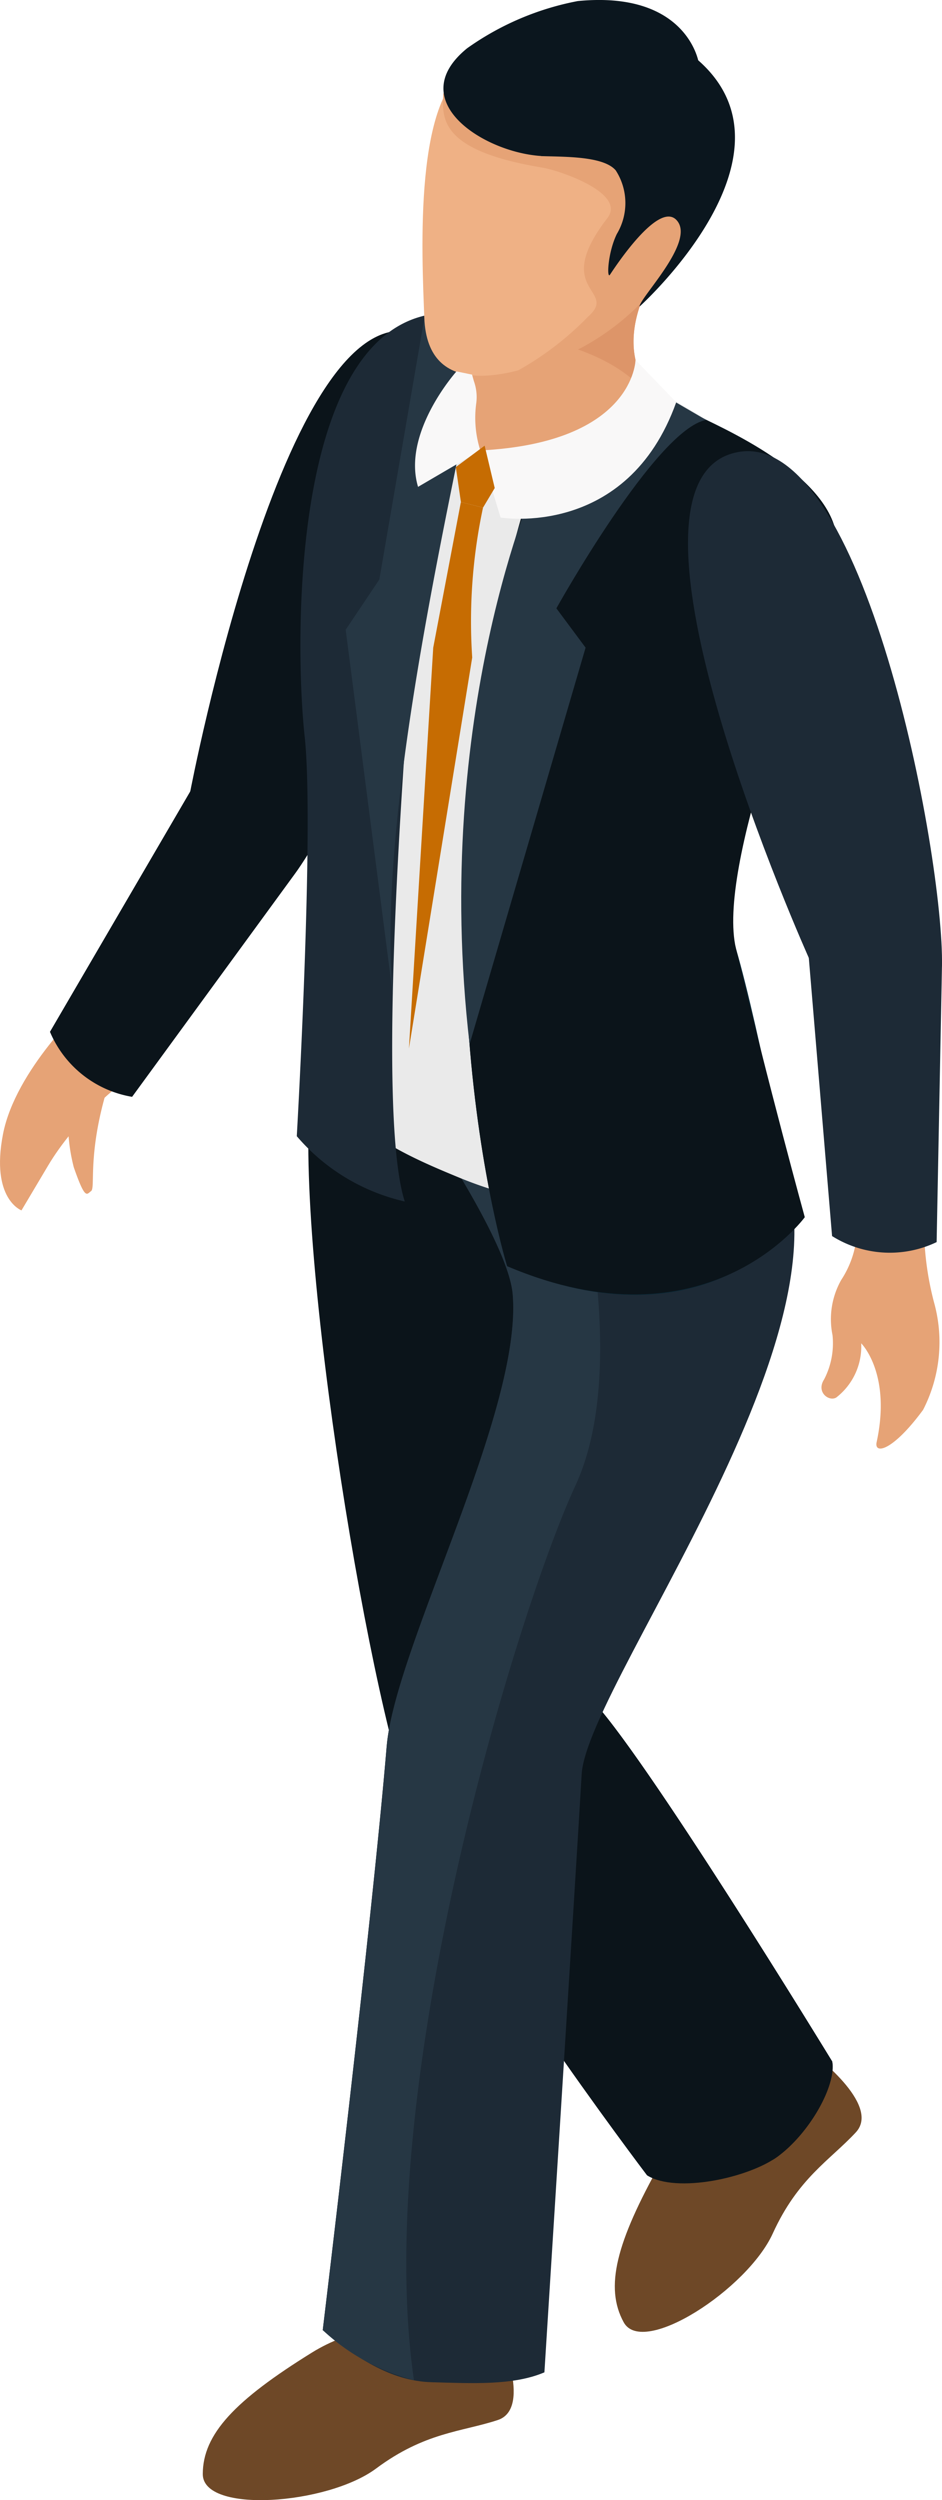 <svg xmlns="http://www.w3.org/2000/svg" xmlns:xlink="http://www.w3.org/1999/xlink" width="53.899" height="142.903" viewBox="0 0 53.899 142.903">
  <defs>
    <clipPath id="clip-path">
      <rect id="長方形_254081" data-name="長方形 254081" width="53.899" height="142.903" fill="none"/>
    </clipPath>
  </defs>
  <g id="グループ_25902" data-name="グループ 25902" transform="translate(0 4)">
    <g id="グループ_25901" data-name="グループ 25901" transform="translate(0 -4)" clip-path="url(#clip-path)">
      <path id="パス_70094" data-name="パス 70094" d="M16.554,135.654s4.049,2.979,2.557,4.582-3.309,2.614-4.754,5.784-7.432,7.073-8.528,5.071-.432-4.569,2.112-9.1,8.613-6.338,8.613-6.338" transform="translate(29.857 -18.352)" fill="#6e4827"/>
      <path id="パス_70095" data-name="パス 70095" d="M34.112,132.64c-1.666,1.237-5.821,2.14-7.5,1.091,0,0-11.513-15.155-13.668-21.517-2.738-8.085-7.009-35.269-5.334-41.883.96-3.781,3.27,5.521,14.133,4.238,8.842-1.042-.2,30.125,1.56,31.835,2.918,2.839,13.906,20.822,13.906,20.822.232,1.377-1.294,4.077-3.1,5.413" transform="translate(10.409 -9.392)" fill="#0b141a"/>
      <path id="パス_70096" data-name="パス 70096" d="M17.1,75.211c8.842-1.042-.2,30.125,1.56,31.835,2.918,2.84,13.906,20.823,13.906,20.823.231,1.376-1.294,4.076-3.1,5.412a3.025,3.025,0,0,1-.3.2c-1.469-1.889-4.835-6.874-12.2-19.977-11.45-20.373-9.628-39-9.628-39l2.138-.347A13.969,13.969,0,0,0,17.1,75.211" transform="translate(15.053 -10.033)" fill="#0b141a"/>
      <path id="パス_70097" data-name="パス 70097" d="M45.188,153.85s2.1,4.567.027,5.247-4.162.691-6.957,2.769-9.926,2.6-9.919.316,1.828-4.206,6.249-6.945,10.6-1.387,10.6-1.387" transform="translate(-16.737 -20.769)" fill="#6e4827"/>
      <path id="パス_70098" data-name="パス 70098" d="M16.021,145.628c2.23.059,4.644.2,6.429-.566,0,0,1.794-28.384,2.132-34.187.319-5.508,18.808-29.191,9.608-37.549-6.94-6.3-19.971-1.87-19.971-1.87s6.132,8.6,6.417,11.988C21.2,90.131,13.9,103.6,13.423,109.3c-.842,10.07-3.656,33.349-3.656,33.349,1.816,1.5,3.854,2.922,6.254,2.979" transform="translate(8.7 -9.462)" fill="#1d2a36"/>
      <path id="パス_70099" data-name="パス 70099" d="M26.278,109.877c.479-5.7,7.78-19.169,7.213-25.855-.186-2.2-2.849-6.611-4.683-9.425l7.756-.387s3.976,13.275.514,20.746c-3.287,7.09-11.679,34.372-9.238,51.13a12.006,12.006,0,0,1-5.219-2.861s2.815-23.279,3.657-33.349" transform="translate(-4.155 -10.04)" fill="#263744"/>
      <path id="パス_70100" data-name="パス 70100" d="M57.653,66.451s-3.98,3.672-4.694,7.373,1.059,4.351,1.059,4.351l1.519-2.554c1.518-2.555,4.351-5.1,5.351-5.364s-3.236-3.806-3.236-3.806" transform="translate(-52.789 -8.99)" fill="#e6a376"/>
      <path id="パス_70101" data-name="パス 70101" d="M55.379,71.743a10.4,10.4,0,0,0,.15,4.529c.661,1.9.738,1.545.991,1.363s-.176-1.893.771-5.334-1.913-.558-1.913-.558" transform="translate(-51.308 -9.553)" fill="#e6a376"/>
      <path id="パス_70102" data-name="パス 70102" d="M45.133,22.154c6.662,3.025-3.576,25.639-7.317,30.77,0,0-2.576-.312-5.987-4.66,0,0,5.632-29.6,13.3-26.11" transform="translate(-20.956 -2.958)" fill="#0b141a"/>
      <path id="パス_70103" data-name="パス 70103" d="M56.844,56.935l-9.3,12.728a6.222,6.222,0,0,1-4.7-3.716l8.429-14.432Z" transform="translate(-39.985 -6.969)" fill="#0b141a"/>
      <path id="パス_70104" data-name="パス 70104" d="M25.268,24.853a41.77,41.77,0,0,1,4.388,2.472A36.706,36.706,0,0,1,35.5,31.659c.534.6,2.407,2.094-1.591,10.66,0,0-6.432,9.591-3.158,18.795l1.826,5.12s-5.373,9.109-17.549,4.107c-2.465-1.019-6.953-2.856-7.014-5.547a68.235,68.235,0,0,0-.208-18.969c-1.4-8.164-.5-21.579,4.916-23.007,0,0,3.191-1.8,12.544,2.036" transform="translate(11.247 -3.029)" fill="#eaeaea"/>
      <path id="パス_70105" data-name="パス 70105" d="M18.714,32.577c.534.6,2.407,2.094-1.591,10.66,0,0-6.432,9.591-3.158,18.795l1.826,5.12A12.618,12.618,0,0,1,9.13,72.161C5.1,60.839,8.607,43.074,9.277,36.539a8.531,8.531,0,0,1,5.062-7.362,34.576,34.576,0,0,1,4.375,3.4" transform="translate(28.035 -3.947)" fill="#d8d8d8"/>
      <path id="パス_70106" data-name="パス 70106" d="M20.753,27.3c2.492,1.2,8.707,4.283,7.3,8.316-1.684,4.818-6.934,17.328-5.589,21.915s3.427,15.58,3.427,15.58-5.059,7.426-16.519,2.562c0,0-6.267-20.138,1.307-44.453l5.106-6.8s3.675,2.258,4.97,2.88" transform="translate(19.648 -3.304)" fill="#0c2937"/>
      <path id="パス_70107" data-name="パス 70107" d="M20.753,27.3c2.492,1.2,8.707,4.283,7.3,8.316-1.684,4.818-6.7,17.266-5.589,21.915C24.309,65.282,26.4,72.878,26.4,72.878s-5.57,7.662-17.03,2.8c0,0-6.267-20.138,1.307-44.453l5.106-6.8s3.675,2.258,4.97,2.88" transform="translate(19.648 -3.304)" fill="#0b141a"/>
      <path id="パス_70108" data-name="パス 70108" d="M35.727,29.152s-3.587,35.4-1.377,42.322a11.487,11.487,0,0,1-6.178-3.732s1.019-17.668.45-22.858-.9-24.3,8.306-24.2-1.2,8.466-1.2,8.466" transform="translate(-11.191 -2.798)" fill="#1d2a36"/>
      <path id="パス_70109" data-name="パス 70109" d="M19.945,30.661s-6.047,13.4-3.857,32.3l6.638-22.667-1.671-2.247s5.7-10.235,8.568-10.768l-5.27-3.065s-3.772,4.839-4.407,6.452" transform="translate(10.78 -3.275)" fill="#263744"/>
      <path id="パス_70110" data-name="パス 70110" d="M33,59.567l-2.7-20.886,1.925-2.87L34.8,20.876a8.194,8.194,0,0,1,3.289-1.024c1.249.1-6.322,26.259-5.091,39.715" transform="translate(-10.521 -2.685)" fill="#263744"/>
      <path id="パス_70111" data-name="パス 70111" d="M30.059,16.256s-3.751,4.253-1.737,7.752c1.123,1.958-2.672,5.708-8.12,4.6,0,0-2.378-.934-2-1.8.849-1.935.2-3.19-.46-4.857s12.318-5.7,12.318-5.7" transform="translate(8.521 -2.199)" fill="#e6a376"/>
      <path id="パス_70112" data-name="パス 70112" d="M23.89,24.04a1.438,1.438,0,0,1,.19.77c-1.778-2.38-5.7-3.091-5.7-3.091l6.018-5.038c.221-.081.412-.142.582-.192l.08.54c-.968,1.363-2.67,4.4-1.166,7.01" transform="translate(12.952 -2.231)" fill="#dd9569"/>
      <path id="パス_70113" data-name="パス 70113" d="M30.9,11.691s-2.2,6.018-6.849,8.237c-4.14,1.959-8.763,2.991-8.955-1.629-.14-3.677-.631-13.057,2.787-14.445,4.418-1.8,6.308-4.507,10.794-2.117,0,0,5.048,3.226,2.222,9.954" transform="translate(9.183 -0.108)" fill="#efb185"/>
      <path id="パス_70114" data-name="パス 70114" d="M29.717,11.885A14.053,14.053,0,0,1,22.864,20.2a18.514,18.514,0,0,1-3.838,1.416,17.421,17.421,0,0,0,4.252-3.207c1.791-1.574-2.144-1.416,1.111-5.64,1.111-1.437-2.771-2.736-3.747-2.891C14.842,8.913,14.923,7.11,15,5.676c.214-.591.5.1.787-.4l.683-.974c.082-.093.165-.181.233-.253a18.932,18.932,0,0,1,2.183-1.819c2.471.4,9.536,1.531,9.68,1.592.089.023,1.071,1.855,2,3.586a9.609,9.609,0,0,1-.844,4.478" transform="translate(10.363 -0.302)" fill="#e6a376"/>
      <path id="パス_70115" data-name="パス 70115" d="M19.319,18.047c-.023-.48,3.11-3.6,2.187-4.867C20.49,11.771,17.779,16,17.62,16.229c-.179.216-.118-1.275.4-2.339a3.438,3.438,0,0,0-.062-3.636c-.7-.824-2.933-.77-4.272-.817,1.169-.54,3.378-.488,4.4-2.192,1.38-2.28,2.976-3.208,4.406-3.441,6.6,5.457-3.181,14.243-3.181,14.243" transform="translate(17.273 -0.515)" fill="#0b161e"/>
      <path id="パス_70116" data-name="パス 70116" d="M21.694,8.922s4.2-.257,6.222-3.562a3.5,3.5,0,0,1,2.79-1.8S30.05-.549,23.789.061a16.13,16.13,0,0,0-6.331,2.7c-3.67,2.989.927,5.943,4.236,6.156" transform="translate(9.268 0)" fill="#0b161e"/>
      <path id="パス_70117" data-name="パス 70117" d="M26.466,23.795s-.06,4.726-8.881,5.171L18.744,32.8s7.248,1.235,10.052-6.59Z" transform="translate(9.897 -3.219)" fill="#f9f8f8"/>
      <path id="パス_70118" data-name="パス 70118" d="M34.285,29.068a6.14,6.14,0,0,1-.23-2.72,2.7,2.7,0,0,0-.137-1.237l-.107-.377-.889-.184s-3.132,3.49-2.2,6.6Z" transform="translate(-6.802 -3.321)" fill="#f9f8f8"/>
      <path id="パス_70119" data-name="パス 70119" d="M34.61,33.505a31.084,31.084,0,0,0-.618,8.566L30.371,64.424l1.39-22.912,1.582-8.325Z" transform="translate(-6.973 -4.49)" fill="#c66c02"/>
      <path id="パス_70120" data-name="パス 70120" d="M31.245,29.459l.577,2.422L31.153,33l-1.266-.317-.291-2Z" transform="translate(-3.515 -3.985)" fill="#c66c02"/>
      <path id="パス_70121" data-name="パス 70121" d="M4.03,30.445s-5.2-.843-3.5,7.5A82.479,82.479,0,0,0,6.463,54.9S9.951,71.578,9.722,74.6a5.559,5.559,0,0,1-.9,2.674,4.554,4.554,0,0,0-.5,3.154,4.478,4.478,0,0,1-.479,2.531c-.475.735.28,1.286.692,1.039a3.686,3.686,0,0,0,1.429-3.1s1.737,1.712.883,5.649c-.156.714.909.532,2.659-1.846a8.459,8.459,0,0,0,.619-6.165,17.355,17.355,0,0,1-.518-5.711c.012-2.2.981-13.9-1.15-23.5-1.106-4.988-4.036-19.084-8.424-18.88" transform="translate(39.312 -4.116)" fill="#e6a376"/>
      <path id="パス_70122" data-name="パス 70122" d="M2.851,29.875c7.193-1.348,11.8,23.045,11.681,29.392,0,0-2.284,1.224-7.572-.373,0,0-12.39-27.467-4.108-29.019" transform="translate(39.366 -4.034)" fill="#1d2a36"/>
      <path id="パス_70123" data-name="パス 70123" d="M7.682,63.68,7.377,79.445A6.211,6.211,0,0,1,1.394,79.1L0,62.449Z" transform="translate(46.215 -8.448)" fill="#1d2a36"/>
    </g>
  </g>
</svg>

